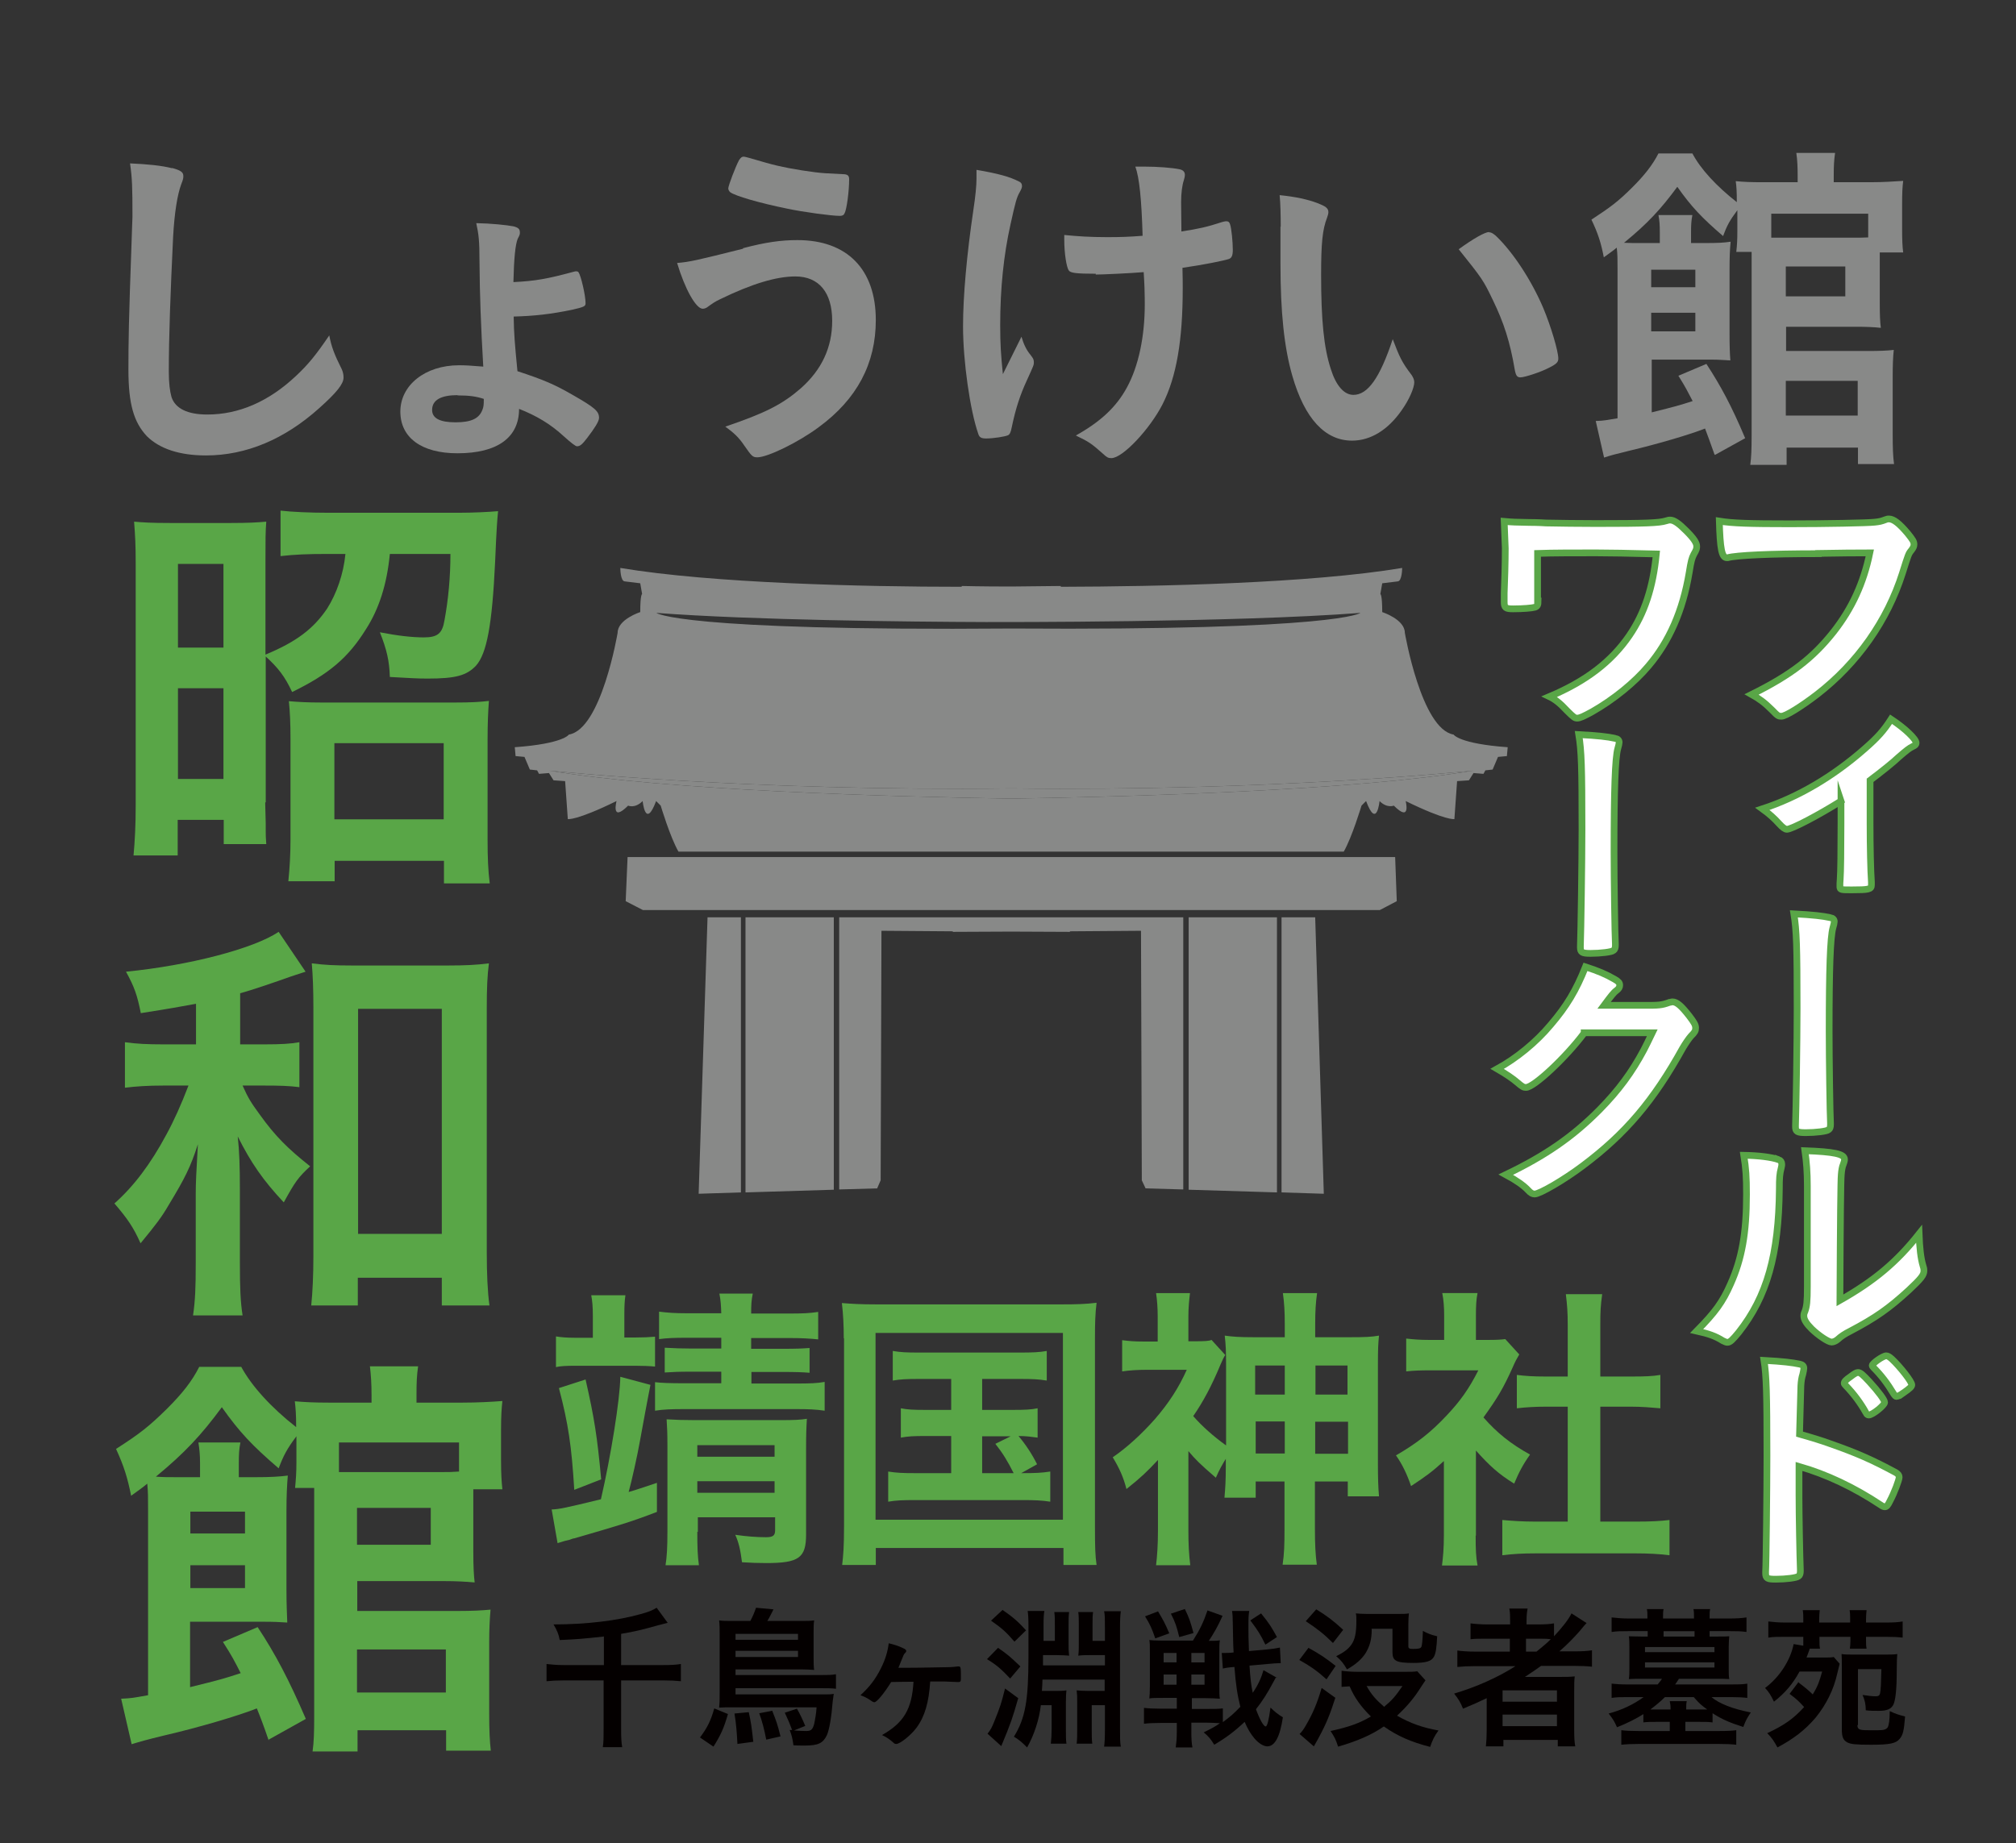 <?xml version="1.0" encoding="UTF-8"?>
<svg id="uuid-affe4ab7-8c88-471e-a020-63e82ae280b2" data-name="レイヤー 2" xmlns="http://www.w3.org/2000/svg" width="74.88" height="68.48" viewBox="0 0 74.88 68.48">
  <rect x="0" y="0" width="74.88" height="68.48" fill="#333333" stroke="none"/>
  <defs>
    <style>
      .uuid-6229c047-ff3b-4b69-9c19-ec280f8f5e38 {
        fill: none;
      }

      .uuid-6229c047-ff3b-4b69-9c19-ec280f8f5e38, .uuid-7c3d2fdf-6926-45a1-967d-c4fda82059bb, .uuid-b3eb89f4-dadd-46e8-812f-5cb495ed4f78, .uuid-63712b68-6895-4477-912e-4b65db066d84 {
        stroke-width: 0px;
      }

      .uuid-452ba940-6e75-4331-8eba-c17e913648d8 {
        fill: #fff;
        stroke: #59a647;
        stroke-miterlimit: 10;
        stroke-width: .25px;
      }

      .uuid-7c3d2fdf-6926-45a1-967d-c4fda82059bb {
        fill: #59a647;
      }

      .uuid-b3eb89f4-dadd-46e8-812f-5cb495ed4f78 {
        fill: #888988;
      }

      .uuid-63712b68-6895-4477-912e-4b65db066d84 {
        fill: #040000;
      }
    </style>
  </defs>
  <g id="uuid-9fec116b-55d4-4c11-9f91-ba7fb5ed71c5" data-name="レイヤー 1">
    <g>
      <g>
        <path class="uuid-63712b68-6895-4477-912e-4b65db066d84" d="m22.42,60.8c-.83.09-.98.1-1.63.13-.04-.22-.1-.36-.23-.58,1.21,0,2.37-.14,3.22-.38.3-.08.45-.14.61-.24l.41.56c-.17.04-.18.05-.35.09-.6.17-.9.24-1.38.32v1.16h1.57c.28,0,.47-.01.65-.04v.64c-.2-.02-.38-.03-.64-.03h-1.58v1.8c0,.34.01.51.04.68h-.72c.03-.19.03-.35.03-.69v-1.79h-1.49c-.25,0-.43.01-.63.03v-.64c.19.02.37.04.64.04h1.49v-1.07Z"/>
        <path class="uuid-63712b68-6895-4477-912e-4b65db066d84" d="m27.04,63.67c-.15.53-.27.79-.54,1.22l-.5-.34c.27-.36.4-.62.53-1.08l.51.21Zm.83-3.45c.1-.19.15-.31.21-.49l.65.06c-.08.16-.18.36-.23.43h1.26c.23,0,.34,0,.48-.02-.02.13-.02.24-.02.43v.96c0,.18,0,.33.02.45-.15-.01-.3-.02-.47-.02h-2.45v.21h3.2c.25,0,.36,0,.53-.03v.54c-.15-.02-.32-.02-.54-.02h-3.19v.23h3.24c.18,0,.31,0,.41-.02-.02.09-.02.17-.04.27-.05.63-.13,1.07-.22,1.27-.14.29-.32.38-.81.38-.16,0-.33,0-.43-.01-.03-.23-.06-.37-.14-.57h.09c-.09-.24-.12-.32-.27-.64l.45-.15c.11.19.2.38.31.64l-.42.17c.15.01.35.02.44.02.2,0,.25-.05.31-.26.03-.14.08-.41.09-.62h-3.17c-.17,0-.3,0-.45.01.02-.17.02-.32.02-.57v-2.17c0-.2,0-.34-.02-.5.14.02.26.02.48.02h.68Zm-.06,3.38c.09.42.1.5.17,1.11l-.59.08c-.02-.41-.05-.79-.11-1.13l.53-.05Zm1.83-2.68v-.22h-2.32v.22h2.32Zm-2.32.64h2.32v-.23h-2.32v.23Zm1.36,1.99c.16.41.19.48.31.96l-.53.12c-.07-.37-.15-.68-.26-.98l.47-.09Z"/>
        <path class="uuid-63712b68-6895-4477-912e-4b65db066d84" d="m33.1,62.49c-.24.39-.53.75-.62.75-.03,0-.05,0-.16-.08-.12-.08-.2-.12-.36-.18.34-.31.56-.6.76-1,.16-.32.25-.61.29-.93.17.04.37.1.53.18.09.04.12.07.12.1,0,.03,0,.04-.05.09-.04.04-.06.09-.13.27-.05.13-.06.14-.11.27h.41s.48,0,1.34-.02c.08,0,.23,0,.46-.03h.03c.08,0,.08.05.08.46,0,.09-.02.12-.09.12h-.03c-.06,0-.42-.02-.49-.02h-.53c-.05.78-.2,1.3-.51,1.72-.21.28-.61.6-.75.6-.05,0-.07-.01-.12-.06-.1-.09-.25-.2-.41-.27.81-.46,1.11-.96,1.17-1.98-.16,0-.45,0-.85.01Z"/>
        <path class="uuid-63712b68-6895-4477-912e-4b65db066d84" d="m37.07,61.22c.36.25.43.31.83.69l-.38.45c-.33-.35-.5-.5-.86-.72l.41-.42Zm-.39,3.19c.13-.17.16-.23.26-.48.2-.49.26-.67.39-1.2l.49.36c-.22.76-.26.89-.63,1.78l-.51-.46Zm.57-4.59c.38.26.59.45.86.75l-.43.42c-.34-.39-.46-.49-.87-.78l.43-.4Zm1.49,1.67s0,.16,0,.38h2.3v-.38h-.53c-.18,0-.31,0-.46.02.02-.16.02-.24.02-.46v-.64c0-.25,0-.37-.02-.52h.55c-.02.13-.02.25-.02.47v.6h.46v-.42c0-.42,0-.53-.03-.68h.62c-.02.16-.03.28-.03.68v3.66c0,.36,0,.52.03.69h-.62c.02-.17.03-.29.03-.69v-.85h-.49v.88c0,.28,0,.38.02.55h-.58c.02-.18.02-.3.02-.56v-.97c0-.24,0-.28-.02-.45.11.01.24.02.46.02h.58v-.42h-2.31c0,.14-.01.21-.02.42h.45c.21,0,.34,0,.46-.02-.01.11-.02.2-.02.45v.97c0,.27,0,.4.02.56h-.58c.02-.17.03-.33.03-.56v-.87h-.4c-.06.53-.25,1.11-.51,1.57-.19-.19-.29-.28-.49-.4.42-.68.54-1.33.54-2.98v-1.13c0-.27-.01-.44-.03-.56h.62c-.02.13-.03.25-.03.54v.57h.42v-.6c0-.21,0-.31-.02-.47h.55c-.02.13-.02.27-.02.52v.64c0,.23,0,.28.02.46-.13-.01-.26-.02-.46-.02h-.48Z"/>
        <path class="uuid-63712b68-6895-4477-912e-4b65db066d84" d="m47.4,62.3s-.02.04-.07.13c0,0-.02.04-.05.09-.19.36-.41.71-.63.98.13.36.28.64.36.64.06,0,.12-.25.18-.7.18.17.26.24.46.36-.11.73-.3,1.08-.58,1.08-.14,0-.33-.12-.48-.3-.14-.17-.24-.33-.36-.61-.37.35-.69.59-1.13.85-.12-.2-.21-.31-.39-.46.32-.16.42-.21.6-.34-.19-.01-.32-.02-.48-.02h-.58v.33c0,.27.01.43.04.59h-.62c.02-.15.04-.31.04-.59v-.32h-.61c-.24,0-.45.01-.61.03v-.59c.17.02.36.03.6.03h.62v-.4h-.51c-.23,0-.41,0-.51.02.01-.1.02-.22.02-.47v-1.23c0-.25,0-.37-.02-.47.1.01.21.02.43.02h1.19c.25-.39.39-.68.54-1.12l.56.2c-.19.42-.31.62-.51.93.19,0,.31,0,.41-.02-.02.11-.02.25-.02.5v1.18c0,.24,0,.39.02.49-.15-.01-.31-.02-.52-.02h-.52v.4h.58c.25,0,.39,0,.57-.02v.51c.27-.2.38-.29.65-.57-.11-.43-.17-.83-.22-1.48-.25.02-.35.04-.43.06l-.04-.58s.08,0,.1,0c.09,0,.2,0,.34-.02-.02-.28-.02-.64-.03-1.06,0-.22-.01-.38-.03-.48h.64c-.02.13-.03.2-.03.56,0,.26,0,.49.02.93l.67-.06c.21-.02.34-.04.48-.07l.03.58h-.05c-.09,0-.23.01-.44.03l-.67.06c.03.47.06.73.12,1.01.19-.27.32-.56.4-.84l.51.29Zm-4.39-2.44c.2.34.25.42.42.82l-.52.19c-.12-.35-.19-.52-.38-.82l.47-.18Zm.21,1.55v.35h.48v-.35h-.48Zm0,.8v.38h.48v-.38h-.48Zm.79-2.43c.16.33.2.45.32.89l-.53.15c-.09-.37-.14-.54-.31-.87l.51-.17Zm.24,1.98h.49v-.35h-.49v.35Zm0,.83h.49v-.38h-.49v.38Zm2.75-1.49c-.18-.37-.28-.53-.56-.9l.4-.26c.31.38.4.53.59.88l-.43.28Z"/>
        <path class="uuid-63712b68-6895-4477-912e-4b65db066d84" d="m48.6,61.22c.42.23.64.38,1.01.67l-.34.5c-.32-.29-.58-.48-1.01-.72l.34-.45Zm1,1.85c-.19.6-.34.97-.6,1.45,0,.01-.07.13-.2.36l-.53-.46c.09-.09.15-.17.24-.33.25-.43.41-.8.58-1.38l.5.36Zm-.71-3.28c.41.25.64.43,1,.76l-.38.49c-.34-.34-.6-.54-1.01-.81l.38-.43Zm4.06,2.63q-.05.08-.16.24c-.25.4-.51.72-.9,1.08.49.28.93.44,1.54.55-.15.2-.23.37-.31.61-.7-.18-1.21-.4-1.72-.76-.45.31-.97.54-1.7.75-.08-.26-.14-.37-.28-.58.72-.16,1.07-.29,1.5-.54-.36-.35-.62-.71-.79-1.12-.18.01-.19.01-.3.02v-.6c.13.02.36.04.57.04h1.81c.2,0,.31,0,.43-.02l.31.34Zm-2-1.9c0,.41-.08.65-.23.9-.15.23-.38.43-.69.6-.12-.21-.21-.33-.4-.49.27-.13.44-.26.55-.41.15-.2.2-.46.2-.92,0-.11,0-.17-.02-.26.12.01.23.02.43.02h1.12c.2,0,.31,0,.42-.02-.01.11-.02.2-.02.41v.81c0,.08.04.1.17.1.21,0,.28-.02.31-.07.03-.06.05-.26.06-.6.21.11.29.14.53.2-.02.42-.05.64-.12.76-.09.17-.3.23-.76.23-.64,0-.78-.07-.78-.4v-.87h-.79Zm-.19,2.12c.18.32.34.5.65.77.29-.24.43-.4.68-.77h-1.34Z"/>
        <path class="uuid-63712b68-6895-4477-912e-4b65db066d84" d="m54.8,61.9c-.28,0-.47.01-.67.03v-.61c.16.02.36.04.68.04h1.27v-.48h-.84c-.29,0-.46,0-.62.02v-.59c.14.02.36.04.65.04h.82v-.1c0-.21,0-.33-.03-.49h.68c-.03.15-.04.27-.04.49v.1h.4c.28,0,.46-.01.62-.04v.48c.29-.31.54-.62.65-.85l.56.36c-.06.06-.07.07-.25.29-.22.25-.46.5-.76.76h.57c.28,0,.46-.01.64-.04v.61c-.19-.02-.41-.03-.69-.03h-1.2c-.18.13-.36.25-.6.41q.12,0,.45,0h.81c.27,0,.42,0,.59-.02-.02.16-.02.29-.02.61v1.37c0,.29.01.48.04.62h-.65v-.24h-2.02v.24h-.65c.02-.19.03-.38.03-.62v-.86c0-.09,0-.21,0-.31-.38.18-.45.21-.88.39-.09-.23-.17-.36-.33-.56.83-.25,1.6-.59,2.28-1.02h-1.48Zm1.01,1.32h2.02v-.42h-2.02v.42Zm0,.91h2.02v-.43h-2.02v.43Zm1.26-2.77c.23-.19.36-.29.53-.46-.17-.02-.24-.02-.46-.02h-.46v.48h.39Z"/>
        <path class="uuid-63712b68-6895-4477-912e-4b65db066d84" d="m61.06,63.67c-.28.18-.64.36-1,.5-.09-.21-.16-.32-.31-.51.49-.13.91-.33,1.3-.61h-.58c-.27,0-.42,0-.61.03v-.53c.19.02.34.03.62.03h1.09c.07-.09.12-.14.16-.21h-.78c-.19,0-.27,0-.45.01.02-.12.02-.23.02-.38v-.82c0-.14,0-.27-.02-.39.09,0,.22.01.45.01h.25v-.2h-.73c-.25,0-.41,0-.61.03v-.54c.18.02.38.04.62.04h.71v-.05c0-.13,0-.2-.02-.3h.62c-.02.1-.02.17-.02.3v.05h1.15v-.05c0-.13,0-.2-.02-.3h.62c-.02.09-.02.17-.02.3v.05h.74c.25,0,.43-.01.63-.04v.54c-.23-.03-.35-.03-.61-.03h-.76v.2h.29c.23,0,.35,0,.44-.01-.01.12-.02.23-.02.39v.82c0,.16,0,.26.02.38-.17-.01-.26-.01-.45-.01h-1.42c-.04.06-.08.13-.14.21h2.05c.28,0,.44,0,.63-.03v.53c-.17-.02-.34-.03-.61-.03h-.72c.28.24.79.44,1.46.57-.15.23-.17.26-.28.54-.5-.16-.78-.28-1.14-.51v.34c-.16-.02-.27-.02-.51-.02h-.5v.34h1.27c.28,0,.46-.01.62-.03v.54c-.17-.02-.38-.03-.67-.03h-2.93c-.28,0-.48.01-.67.03v-.54c.16.02.35.03.63.03h1.17v-.34h-.48c-.23,0-.35,0-.5.02v-.32Zm.04-2.29h2.58v-.19h-2.58v.19Zm0,.57h2.58v-.19h-2.58v.19Zm.74,1.1c-.14.14-.29.27-.54.46.1,0,.16,0,.27,0h.48c0-.15-.01-.21-.03-.31h.63c-.02.1-.02.16-.02.31h.5c.12,0,.24,0,.28,0-.24-.18-.25-.18-.5-.46h-1.06Zm1.1-2.45h-1.15v.2h1.15v-.2Z"/>
        <path class="uuid-63712b68-6895-4477-912e-4b65db066d84" d="m66.78,62.49c.24.18.41.32.55.46.18-.29.25-.48.35-.85h-.84c-.25.46-.54.8-.95,1.12-.12-.25-.19-.36-.33-.51.53-.39.95-1.04,1.06-1.63l.36.06c0-.06,0-.1,0-.19v-.14h-.66c-.3,0-.47,0-.64.03v-.6c.18.02.36.04.64.04h.66v-.13c0-.12,0-.21-.02-.33h.63c-.01.1-.02.21-.02.33v.13h1.15v-.13c0-.11,0-.22-.02-.33h.63c-.01.1-.02.21-.02.33v.13h.72c.28,0,.47-.01.64-.04v.6c-.17-.02-.35-.03-.64-.03h-.72v.14c0,.12,0,.19.02.3h-.62c.01-.1.02-.17.02-.29v-.15h-1.15v.13c0,.15,0,.2.02.31h-.38s-.02.05-.02.06-.04.1-.1.27h.65c.17,0,.26,0,.36-.02l.22.25q-.03.12-.09.37c-.13.59-.41,1.15-.8,1.63-.39.46-.82.79-1.42,1.11-.12-.22-.2-.35-.38-.53.62-.29.97-.53,1.37-.97-.17-.19-.28-.3-.54-.49l.34-.45Zm2.21,1.59c0,.17.06.2.4.2h.04c.12,0,.23,0,.34,0,.2,0,.29-.03.34-.1.05-.08.08-.28.08-.61.21.1.33.14.57.2-.04.53-.08.69-.2.83-.14.17-.36.22-1.06.22-.58,0-.76-.02-.89-.09-.15-.08-.2-.2-.2-.5v-2.35c0-.23,0-.28-.01-.43.12.02.26.02.46.02h1.11c.23,0,.39,0,.5-.02-.01.12-.02.25-.02.65,0,.68-.05,1.07-.12,1.22-.08.17-.24.24-.53.24-.18,0-.36,0-.5-.02,0-.23-.04-.39-.12-.57.2.03.35.05.49.05.1,0,.14-.03.16-.1.03-.14.04-.43.05-.91h-.87v2.09Z"/>
      </g>
      <g>
        <path class="uuid-b3eb89f4-dadd-46e8-812f-5cb495ed4f78" d="m6.39,6.24c.33.09.42.16.42.3,0,.09-.01.13-.08.31-.14.38-.25,1.04-.3,1.95-.1,2.09-.16,3.72-.16,5.01,0,.42.04.73.1.94.14.43.6.65,1.33.65,1.17,0,2.28-.48,3.29-1.43.47-.44.75-.79,1.24-1.51.08.42.18.69.47,1.27.04.1.06.18.06.3,0,.23-.25.55-.9,1.13-1.29,1.16-2.72,1.76-4.21,1.76-.99,0-1.72-.25-2.19-.71-.49-.52-.69-1.2-.69-2.48,0-1.01.01-1.79.12-4.82.01-.46.03-.73.03-.85,0-1.11-.01-1.43-.09-1.99.66.03,1.17.08,1.56.18Z"/>
        <path class="uuid-b3eb89f4-dadd-46e8-812f-5cb495ed4f78" d="m19.25,13.8c.94.31,1.34.48,2,.86.86.49,1,.62,1,.87,0,.12-.17.39-.44.74-.19.25-.27.31-.38.31q-.08,0-.51-.39c-.47-.43-.98-.74-1.64-1,0,1.07-.81,1.65-2.29,1.65-1.33,0-2.12-.58-2.12-1.55s.91-1.72,2.18-1.72c.23,0,.42.01.9.05-.09-1.56-.13-2.64-.14-3.91,0-.77-.03-1-.12-1.42.55.01,1.13.07,1.39.12.18.05.23.1.23.23,0,.06,0,.08-.08.23-.09.22-.14.74-.16,1.61.82-.04,1.26-.12,2.26-.39.03-.01.05-.01.07-.01.04,0,.08.01.09.04.09.12.26.86.26,1.14,0,.12-.04.14-.51.25-.78.16-1.39.23-2.16.25.01.64.04,1,.14,2.03Zm-2.25.88c-.62,0-.95.18-.95.55,0,.31.29.46.87.46s.88-.14,1-.47c.04-.1.05-.17.05-.4-.27-.09-.53-.13-.98-.13Z"/>
        <path class="uuid-b3eb89f4-dadd-46e8-812f-5cb495ed4f78" d="m27.6,9.22c.84-.22,1.4-.3,2.02-.3,1.85,0,2.91,1.09,2.91,2.97,0,1.62-.7,2.94-2.12,3.98-.75.56-1.9,1.12-2.28,1.12-.17,0-.21-.04-.48-.43-.2-.3-.39-.48-.71-.71,1.5-.51,2.12-.83,2.8-1.42.78-.69,1.17-1.52,1.17-2.51,0-1.05-.49-1.65-1.37-1.65-.7,0-1.61.27-2.8.85-.17.08-.26.14-.48.3-.05.03-.1.05-.16.05-.25,0-.66-.73-.95-1.7.48-.04.73-.1,2.45-.53Zm.87-3.17c.47.14,1.17.27,1.81.35.26.03.35.04,1.01.07.19,0,.25.05.25.19,0,.43-.09,1.13-.17,1.26-.03.08-.09.1-.18.1-.3,0-1.35-.14-1.96-.27-1.03-.21-1.92-.47-2.11-.61-.04-.04-.07-.09-.07-.14,0-.1.27-.81.4-1.05.07-.1.1-.13.18-.13q.06,0,.83.23Z"/>
        <path class="uuid-b3eb89f4-dadd-46e8-812f-5cb495ed4f78" d="m36.27,6.49v-.18c.82.14,1.24.26,1.57.43.09.04.12.09.12.18,0,.05-.03.12-.08.21-.12.21-.16.36-.35,1.22-.25,1.12-.38,2.37-.38,3.73,0,.73.03,1.13.1,1.82l.69-1.39c.08.27.18.49.34.68.1.13.12.17.12.27s0,.1-.25.65c-.27.58-.43,1.09-.57,1.76-.04.21-.08.27-.14.3-.1.05-.55.12-.81.12-.18,0-.25-.04-.29-.16-.31-.88-.57-2.71-.57-4.01,0-1.12.14-2.67.38-4.29.08-.53.12-.92.12-1.2v-.14Zm4.43,3.68c-.73,0-.94-.03-1-.12-.09-.12-.17-.65-.17-1.13v-.19c.52.05.94.08,1.6.08.51,0,.79-.01,1.31-.05-.04-1.35-.12-2.16-.27-2.57h.35c.46,0,1.01.04,1.3.1.13.03.19.1.19.21,0,.05-.01.1-.04.2-.06.18-.1.47-.1.81,0,.19.01.81.01.96v.13c.65-.1.96-.17,1.51-.35.05-.01.1-.03.16-.03.08,0,.12.04.14.12.05.14.1.65.1.94,0,.21-.04.3-.14.34-.17.06-.96.22-1.73.33.01.36.01.56.01.77,0,1.91-.23,3.28-.75,4.3-.47.92-1.48,2-1.9,2-.12,0-.17-.03-.31-.16-.43-.38-.51-.44-1.01-.68.91-.51,1.5-1.05,1.9-1.79.43-.79.66-1.89.66-3.08,0-.09,0-.31-.01-.62-.01-.13-.01-.33-.03-.58-.47.04-1.52.09-1.78.09Z"/>
        <path class="uuid-b3eb89f4-dadd-46e8-812f-5cb495ed4f78" d="m47.57,8.42c0-.38-.01-.88-.04-1.17.6.06,1.04.16,1.39.29.31.12.42.19.42.34q0,.08-.05.21c-.17.44-.22.94-.22,2.12,0,1.67.1,2.71.36,3.5.19.61.49.96.84.96.53,0,.98-.62,1.46-2.07.25.66.34.86.7,1.33.06.09.1.18.1.27,0,.21-.19.65-.46,1.03-.51.74-1.16,1.14-1.85,1.14-1,0-1.76-.81-2.22-2.41-.3-1.04-.44-2.35-.44-4.17v-1.37Zm7.74.21c.08,0,.14.04.25.13.65.62,1.33,1.67,1.76,2.68.29.69.56,1.61.56,1.88,0,.13-.06.2-.34.34-.3.16-.91.36-1.07.36-.12,0-.17-.07-.21-.3-.17-1-.4-1.73-.81-2.57-.36-.75-.39-.79-1.27-1.89.55-.4.98-.64,1.13-.64Z"/>
        <path class="uuid-b3eb89f4-dadd-46e8-812f-5cb495ed4f78" d="m63.68,16.88c-.16-.45-.25-.7-.35-.96-.55.22-1.74.57-2.79.82-.53.13-.73.18-.96.26l-.31-1.36c.34-.01.35-.03.81-.1v-5.55c0-.39,0-.53-.03-.79-.14.12-.25.19-.48.36-.1-.53-.22-.9-.46-1.4.7-.46.98-.66,1.53-1.21.44-.44.74-.82.96-1.25h1.26c.31.59.9,1.22,1.65,1.81,0-.39-.01-.57-.04-.78.3.03.55.04,1.04.04h1.26v-.22c0-.34-.01-.6-.05-.87h1.44c-.04.29-.05.47-.05.87v.22h1.37c.47,0,.9-.03,1.21-.05-.03.22-.04.47-.04.86v.94c0,.38.01.64.04.86h-.87v1.85c0,.48.01.74.04.95-.27-.03-.55-.04-.92-.04h-2.6v.9h3.02c.44,0,.73-.01.98-.04-.03.27-.04.6-.04.99v2.13c0,.51.01.83.05,1.12h-1.34v-.61h-2.65v.64h-1.35c.04-.29.05-.6.05-1.07v-6.84h-.57c.03-.25.04-.47.04-.77v-.78c-.29.39-.39.58-.53.96-.79-.68-1.18-1.09-1.7-1.83-.61.83-1.11,1.37-1.98,2.08.23.01.35.01.65.01h.68v-.4c0-.27-.01-.42-.05-.64h1.26c-.04.2-.05.36-.05.64v.4h.5c.48,0,.71-.01.97-.05-.03.3-.04.6-.04,1.07v2.34c0,.49.01.73.03,1-.23-.01-.4-.03-.73-.03h-2.19v1.96c.88-.22,1.03-.26,1.52-.42-.2-.38-.26-.51-.53-.94l1.04-.44c.53.81.94,1.57,1.44,2.76l-1.12.62Zm-.71-6.21v-.65h-1.64v.65h1.64Zm-1.64,1.64h1.64v-.69h-1.64v.69Zm8.06-4.37h-3.6v.89h3.08c.21,0,.3,0,.52-.01v-.87Zm-3.06,3.07h2.21v-1.11h-2.21v1.11Zm0,4.43h2.67v-1.29h-2.67v1.29Z"/>
      </g>
      <g>
        <path class="uuid-7c3d2fdf-6926-45a1-967d-c4fda82059bb" d="m9.85,29.82l.02.77v.29c0,.11,0,.24.02.48h-1.58v-.9h-1.71v1.32h-1.64c.05-.55.08-1.13.08-1.85v-9c0-.68-.02-1.05-.06-1.55.34.03.63.05,1.35.05h2.24c.66,0,.98-.02,1.32-.05-.03.4-.03.61-.03,1.51v3.43c1.16-.48,1.79-.97,2.29-1.71.35-.55.61-1.29.68-2.03h-.66c-.76,0-1.22.02-1.75.08v-1.69c.44.05,1.09.08,1.8.08h4.8c.55,0,1.14-.03,1.48-.06-.03.29-.06.68-.11,1.88-.11,2.35-.31,3.41-.71,3.86-.35.37-.76.48-1.8.48-.43,0-.64-.02-1.4-.06-.02-.6-.11-1-.37-1.66.66.13,1.21.19,1.63.19.52,0,.69-.15.77-.64.14-.76.22-1.59.22-2.46h-2.25c-.11,1.13-.4,2.04-.89,2.8-.66,1.06-1.37,1.66-2.74,2.33-.27-.58-.52-.9-.98-1.32v5.41Zm-3.24-5.76h1.69v-3.11h-1.69v3.11Zm0,4.88h1.69v-3.37h-1.69v3.37Zm5.81,3.8h-1.71c.05-.5.08-1,.08-1.56v-3.7c0-.63-.02-1.01-.06-1.43.35.03.69.05,1.24.05h4.9c.64,0,.95-.02,1.29-.06-.03.39-.05.82-.05,1.45v3.69c0,.69.02,1.16.08,1.64h-1.7v-.84h-4.06v.77Zm0-2.3h4.06v-2.83h-4.06v2.83Z"/>
        <path class="uuid-7c3d2fdf-6926-45a1-967d-c4fda82059bb" d="m7.29,37.29c-.6.11-.97.18-2.06.35-.13-.66-.24-.98-.55-1.54,2.33-.23,4.73-.85,5.67-1.48l1,1.48q-.19.06-.4.13s-.08.03-.18.06c-.53.19-1.43.5-1.85.61v1.9h.9c.61,0,.97-.02,1.3-.08v1.67c-.37-.05-.76-.06-1.32-.06h-.79c.21.47.31.63.64,1.08.58.81,1.05,1.27,1.87,1.92-.45.42-.55.56-.98,1.34-.76-.81-1.22-1.47-1.71-2.45.06.56.08,1.09.08,1.98v2.71c0,.93.02,1.45.1,1.96h-1.84c.08-.55.1-1.01.1-1.96v-2.56c0-.42.02-.77.08-1.84-.27.84-.48,1.26-1.08,2.25-.26.45-.48.74-1.05,1.43-.27-.61-.5-.93-.97-1.48.72-.64,1.34-1.46,1.93-2.56q.42-.77.82-1.82h-.93c-.6,0-1.01.03-1.43.08v-1.69c.43.06.82.08,1.45.08h1.19v-1.51Zm5.99,11.21h-1.72c.05-.48.08-1.13.08-1.82v-9.23c0-.69-.02-1.21-.06-1.66.47.06.84.08,1.51.08h3.54c.64,0,1.06-.02,1.53-.08-.06.45-.08.93-.08,1.66v9.07c0,.8.03,1.48.1,1.98h-1.77v-1.03h-3.12v1.03Zm.02-2.66h3.11v-8.36h-3.11v8.36Z"/>
        <path class="uuid-7c3d2fdf-6926-45a1-967d-c4fda82059bb" d="m9.98,64.66c-.19-.56-.31-.87-.44-1.19-.68.27-2.16.71-3.46,1.01-.66.16-.9.23-1.19.32l-.39-1.69c.42-.02.43-.03,1-.13v-6.88c0-.48,0-.66-.03-.98-.18.15-.31.24-.6.45-.13-.66-.27-1.11-.56-1.74.87-.56,1.21-.82,1.9-1.5.55-.55.92-1.01,1.19-1.55h1.56c.39.72,1.11,1.51,2.04,2.24,0-.48-.02-.71-.05-.96.37.03.68.05,1.29.05h1.56v-.27c0-.42-.02-.74-.06-1.08h1.79c-.05.35-.06.58-.06,1.08v.27h1.69c.58,0,1.11-.03,1.5-.06-.03.27-.05.58-.05,1.06v1.16c0,.47.02.79.05,1.06h-1.08v2.29c0,.59.02.92.05,1.17-.34-.03-.68-.05-1.14-.05h-3.22v1.11h3.74c.55,0,.9-.02,1.21-.05-.03.34-.05.74-.05,1.22v2.64c0,.63.02,1.03.06,1.38h-1.66v-.76h-3.29v.79h-1.67c.05-.35.06-.74.06-1.32v-8.47h-.71c.03-.31.05-.58.05-.95v-.97c-.36.48-.48.72-.66,1.19-.98-.84-1.46-1.35-2.11-2.27-.76,1.03-1.37,1.69-2.45,2.58.29.02.43.02.8.02h.84v-.5c0-.34-.02-.51-.06-.79h1.56c-.05.24-.06.45-.06.79v.5h.61c.59,0,.88-.02,1.21-.06-.03.37-.05.74-.05,1.32v2.9c0,.61.02.9.03,1.24-.29-.02-.5-.03-.9-.03h-2.71v2.43c1.1-.27,1.27-.32,1.88-.52-.24-.47-.32-.63-.66-1.16l1.29-.55c.66,1,1.16,1.95,1.79,3.41l-1.38.77Zm-.88-7.69v-.81h-2.03v.81h2.03Zm-2.03,2.03h2.03v-.85h-2.03v.85Zm9.98-5.41h-4.46v1.1h3.82c.26,0,.37,0,.64-.02v-1.08Zm-3.79,3.8h2.74v-1.37h-2.74v1.37Zm0,5.49h3.3v-1.6h-3.3v1.6Z"/>
      </g>
      <g>
        <path class="uuid-7c3d2fdf-6926-45a1-967d-c4fda82059bb" d="m20.48,56.08c.29-.01.53-.06,1.84-.38.36-1.56.71-3.7.72-4.55l1.12.3c-.02.12-.05.21-.39,2.08-.09.52-.32,1.55-.42,1.9.32-.09.5-.16,1.05-.34v1.08c-.99.38-1.41.5-3.06.98-.03,0-.1.02-.2.06-.08.02-.14.03-.17.04q-.16.05-.26.08l-.22-1.25Zm1.54-7.2c0-.33-.02-.55-.06-.76h1.27c-.03.21-.04.38-.04.75v.82h.4c.29,0,.52-.01.74-.03v1.11c-.19-.02-.48-.03-.74-.03h-2.23c-.31,0-.55.01-.71.05v-1.14c.18.03.39.05.72.05h.65v-.81Zm-.27,2.37c.33,1.46.43,2.1.58,3.71l-1,.39c-.1-1.63-.22-2.45-.57-3.78l.99-.32Zm5.04-2.45c-.01-.32-.02-.48-.07-.74h1.24c-.05.24-.06.42-.06.74h1.42c.49,0,.74-.01,1.07-.06v1.02c-.32-.03-.58-.05-1.07-.05h-1.42v.4h1.21c.47,0,.68-.01.96-.03v.92c-.26-.02-.5-.03-.98-.03h-1.18v.43h1.63c.58,0,.8-.01,1.09-.06v1.07c-.33-.05-.61-.06-1.09-.06h-4.11c-.49,0-.79.01-1.1.06v-1.06c.26.03.53.04,1.1.04h1.36v-.43h-1.13c-.47,0-.65.01-.97.03v-.92c.33.02.65.03.97.03h1.13v-.4h-1.27c-.48,0-.74.01-1.04.05v-1.02c.32.04.59.06,1.04.06h1.27Zm-.89,8.11c0,.55.01.89.06,1.24h-1.24c.05-.31.07-.67.07-1.24v-3.2c0-.47-.01-.66-.03-.98.34.02.64.03,1.04.03h3.19c.49,0,.75-.01.98-.05-.02.31-.03.6-.03,1.13v3.17c0,.87-.27,1.06-1.48,1.06-.32,0-.57-.01-.9-.03-.06-.47-.12-.73-.25-1.02.41.06.8.09,1.14.09.26,0,.34-.06.34-.26v-.48h-2.87v.54Zm2.87-2.79v-.43h-2.87v.43h2.87Zm0,1.34v-.43h-2.87v.43h2.87Z"/>
        <path class="uuid-7c3d2fdf-6926-45a1-967d-c4fda82059bb" d="m31.34,49.72c0-.47-.02-.88-.07-1.31.36.03.69.05,1.29.05h6.88c.53,0,.89-.01,1.29-.06-.05.4-.06.76-.06,1.32v7.01c0,.74.01,1.07.06,1.41h-1.23v-.63h-6.97v.63h-1.25c.04-.32.07-.69.07-1.42v-7Zm1.18,6.74h6.96v-6.94h-6.96v6.94Zm1.63-5.23c-.48,0-.69.01-.99.06v-1.1c.3.05.5.06.99.06h3.71c.5,0,.74-.01,1.02-.06v1.1c-.31-.05-.52-.06-1.01-.06h-1.39v1.15h1.12c.48,0,.69-.01.94-.06v1.09c-.23-.03-.42-.06-.71-.06.27.32.5.67.69,1.05l-.59.33c.54,0,.75-.01,1.08-.06v1.12c-.31-.05-.6-.06-1.04-.06h-3.96c-.49,0-.73.01-1.02.06v-1.12c.31.05.55.06,1.02.06h1.32v-1.38h-.94c-.46,0-.66.01-.93.06v-1.09c.25.05.46.06.93.06h.94v-1.15h-1.19Zm2.33,3.5h1.17c-.22-.44-.41-.75-.68-1.09l.57-.28h-1.06v1.38Z"/>
        <path class="uuid-7c3d2fdf-6926-45a1-967d-c4fda82059bb" d="m45.54,54.18c-.15.25-.23.38-.38.72-.6-.52-.75-.67-1.02-.99v2.95c0,.52.02.88.07,1.29h-1.27c.04-.34.07-.76.07-1.29v-2.62c-.39.42-.64.66-1.17,1.08-.11-.43-.26-.77-.51-1.18.53-.36,1.09-.88,1.56-1.41.52-.6.89-1.17,1.19-1.84h-1.48c-.35,0-.66.02-.92.06v-1.16c.25.03.42.05.82.05h.5v-.96c0-.25-.02-.58-.06-.84h1.26c-.03.25-.06.54-.06.85v.94h.25c.35,0,.52-.01.61-.05l.51.56c-.07.11-.09.16-.17.34-.34.82-.66,1.41-1.02,1.93.33.38.75.75,1.22,1.09v-2.97c0-.52-.01-.77-.05-1.11.29.04.52.06,1.12.06h1.11v-.48c0-.48-.02-.8-.07-1.16h1.27c-.05.35-.07.67-.07,1.17v.47h1.26c.6,0,.82-.01,1.11-.06-.03.3-.04.49-.04,1.11v3.67c0,.49.01.85.04,1.19h-1.16v-.55h-1.22v1.75c0,.59.02.97.07,1.34h-1.27c.06-.4.07-.74.07-1.33v-1.76h-1.07v.6h-1.16c.03-.34.05-.63.05-1.16v-.32Zm1.08-3.45v1.08h1.1v-1.08h-1.1Zm.02,2.08v1.19h1.08v-1.19h-1.08Zm3.41-1v-1.08h-1.19v1.08h1.19Zm.02,2.2v-1.19h-1.22v1.19h1.22Z"/>
        <path class="uuid-7c3d2fdf-6926-45a1-967d-c4fda82059bb" d="m54.81,57.05c0,.51.01.8.07,1.11h-1.32c.04-.33.07-.63.07-1.14v-2.74c-.44.4-.67.57-1.22.93-.14-.42-.33-.82-.56-1.14.76-.44,1.29-.85,1.88-1.48.51-.54.83-.99,1.18-1.68h-1.77c-.39,0-.65.01-.91.04v-1.22c.28.03.5.05.85.05h.56v-.91c0-.3-.02-.58-.07-.83h1.31c-.05.24-.06.5-.06.84v.9h.46c.33,0,.46-.01.63-.03l.52.57c-.09.15-.16.28-.24.47-.36.8-.56,1.13-1.09,1.87.51.58,1.01.98,1.73,1.38-.25.35-.41.65-.59,1.08-.58-.36-.92-.67-1.42-1.23v3.16Zm4.64-.52h1.31c.55,0,.92-.02,1.25-.06v1.31c-.39-.05-.81-.07-1.25-.07h-3.73c-.46,0-.85.02-1.23.07v-1.31c.34.03.73.06,1.24.06h1.19v-4.27h-.82c-.36,0-.73.02-1.07.06v-1.24c.31.04.61.06,1.07.06h.82v-1.92c0-.46-.02-.72-.07-1.14h1.35c-.06.43-.07.65-.07,1.14v1.92h1.15c.5,0,.79-.01,1.08-.06v1.24c-.35-.03-.69-.06-1.08-.06h-1.15v4.27Z"/>
      </g>
      <rect class="uuid-6229c047-ff3b-4b69-9c19-ec280f8f5e38" width="74.88" height="68.48"/>
      <g>
        <path class="uuid-452ba940-6e75-4331-8eba-c17e913648d8" d="m67.54,20.57c-1.79,0-3.05.06-3.37.15,0,0-.02,0-.03,0-.19,0-.25-.33-.28-1.36.49.08,1.13.1,2.61.1,1.34,0,2.91-.03,3.16-.06.18-.02.24-.03.42-.1.05-.02.07-.02.11-.02.17,0,.38.16.7.54.19.24.23.3.23.41,0,.07-.03.13-.1.22-.1.12-.11.15-.33.85-.56,1.76-1.67,3.34-3.17,4.5-.6.46-1.17.81-1.32.81-.11,0-.13,0-.36-.24-.27-.27-.48-.42-.75-.57,1.47-.73,2.27-1.35,3.04-2.32.69-.88,1.12-1.82,1.35-2.94q-.78,0-1.91.02Z"/>
        <path class="uuid-452ba940-6e75-4331-8eba-c17e913648d8" d="m68.38,29.76c-.79.5-1.83,1.05-2.01,1.05q-.1,0-.29-.21c-.17-.19-.37-.37-.62-.55,1.32-.43,2.63-1.2,3.81-2.24.48-.42.7-.67.97-1.09.53.35.93.74.93.88,0,.06-.03.09-.12.13-.14.07-.23.14-.53.4-.21.2-.61.52-1.06.86v1.6c0,.87.02,1.75.05,2.18v.11c0,.16-.1.18-.73.18-.4,0-.44,0-.44-.12v-.08s0-.09.01-.19c.02-.25.03-1.13.03-2.08v-.83Z"/>
        <path class="uuid-452ba940-6e75-4331-8eba-c17e913648d8" d="m67.98,34.09c.1.02.15.07.15.15,0,.04-.02.13-.05.23-.1.35-.14,1.56-.14,3.84,0,1.03.03,3.09.05,3.42v.05c0,.09-.02.16-.07.19-.06.06-.49.11-.85.11-.32,0-.38-.04-.38-.22v-.05c.02-.48.06-3.15.06-4.35,0-2.3-.02-2.9-.12-3.51.74.04,1.06.08,1.35.14Z"/>
        <path class="uuid-452ba940-6e75-4331-8eba-c17e913648d8" d="m66.06,43.08c.08.03.12.09.12.17,0,.04,0,.06-.02.14-.06.22-.07.38-.07.78-.02,2.44-.46,4-1.51,5.33-.23.28-.32.37-.42.37-.04,0-.09-.02-.17-.06-.27-.17-.52-.26-.97-.36.69-.7.96-1.07,1.26-1.75.42-.94.59-1.89.59-3.32,0-.66-.02-.96-.1-1.46.56.01,1.02.07,1.29.16Zm1.07.97c0-.49-.03-.88-.09-1.3,1.08.04,1.47.12,1.47.32,0,.06-.01.09-.05.2-.03.06-.06.22-.07.37q-.03.27-.05,4.67c1.27-.72,2.1-1.41,2.94-2.47.02.52.06.9.15,1.2.03.09.03.12.03.17,0,.16-.1.29-.56.72-.74.68-1.24,1.03-2.17,1.52-.22.11-.35.2-.47.31-.07.06-.16.1-.23.1-.12,0-.48-.24-.74-.49-.2-.2-.29-.35-.29-.48,0-.05,0-.08.04-.17.07-.19.09-.37.09-.92v-3.75Z"/>
        <path class="uuid-452ba940-6e75-4331-8eba-c17e913648d8" d="m66.82,55.6c0,.62.03,2.25.05,2.72v.05c0,.09-.02.16-.07.19-.07.06-.47.11-.84.11-.32,0-.38-.03-.38-.23v-.04c.02-.26.05-3.15.05-4.33,0-2.3-.02-2.96-.11-3.53.72.04,1.04.08,1.33.14.1.02.15.07.15.15q0,.06-.04.23c-.04.12-.06.25-.07.42,0,.02-.02.62-.05,1.8q.71.2,1.12.35c1,.35,1.57.6,2.46,1.08.08.05.12.1.12.17,0,.1-.18.58-.34.88-.08.17-.13.22-.19.22-.04,0-.09-.02-.16-.07-.98-.65-2.01-1.14-3.03-1.43v1.12Zm2.49-3.11c-.2-.36-.45-.7-.75-1.01-.05-.06-.06-.06-.06-.09,0-.06.05-.12.24-.25.14-.11.22-.15.27-.15.09,0,.18.08.43.35.33.36.56.67.56.76,0,.11-.45.47-.59.47-.04,0-.07-.02-.1-.08Zm1.4-.75c-.13.09-.22.14-.27.14-.03,0-.05-.02-.1-.09-.24-.4-.47-.7-.75-.98-.03-.03-.05-.06-.05-.08,0-.08.4-.36.52-.36.05,0,.11.03.21.12.31.29.74.84.74.96,0,.06-.07.13-.3.29Z"/>
        <path class="uuid-452ba940-6e75-4331-8eba-c17e913648d8" d="m57.13,22.33c0,.15-.03.2-.12.23-.1.03-.44.06-.81.06-.28,0-.33-.04-.33-.26t0-.32c.02-.42.04-1.2.04-1.67,0-.07-.03-.77-.04-1,.34.03.39.03.94.04.06,0,.31,0,.62.02.54.01,1.18.02,1.86.02,1.83,0,2.34-.02,2.59-.1.1-.03.11-.03.15-.03.15,0,.32.12.61.41.27.27.38.44.38.56,0,.09,0,.12-.11.31-.07.14-.1.24-.17.68-.24,1.42-.74,2.55-1.51,3.46-.52.62-1.3,1.25-2.09,1.7-.33.18-.46.24-.56.24-.09,0-.14-.04-.38-.28-.25-.27-.44-.42-.65-.52,1.35-.57,2.3-1.29,2.97-2.27.56-.82.88-1.78,1-3.03q-1.52-.04-2.23-.04c-.81,0-1.62,0-2.18.02v1.77Z"/>
        <path class="uuid-452ba940-6e75-4331-8eba-c17e913648d8" d="m59.99,27.43c.1.02.15.07.15.15,0,.04-.02.13-.05.23-.1.35-.14,1.56-.14,3.84,0,1.03.03,3.09.05,3.42v.05c0,.09-.02.16-.07.19-.06.06-.49.11-.85.11-.32,0-.38-.04-.38-.22v-.05c.02-.48.06-3.15.06-4.35,0-2.3-.02-2.9-.12-3.51.74.04,1.06.08,1.35.14Z"/>
        <path class="uuid-452ba940-6e75-4331-8eba-c17e913648d8" d="m58.84,38.38c-.69.92-1.87,2.02-2.16,2.02-.09,0-.13-.02-.33-.19-.15-.13-.41-.31-.74-.5.71-.39,1.44-.98,1.99-1.64.59-.69.94-1.27,1.29-2.15.49.16.75.27,1.08.46.14.08.19.13.19.22,0,.08-.03.13-.12.2-.1.07-.2.2-.46.55h1.49c.54,0,.64,0,.94-.11.04,0,.07-.02.11-.02.16,0,.33.15.62.52.19.25.24.34.24.45s-.03.16-.17.3c-.08.09-.21.28-.31.45-1.08,1.95-2.12,3.18-3.71,4.37-.69.52-1.6,1.05-1.79,1.05-.08,0-.15-.04-.24-.14-.17-.18-.44-.37-.83-.58,1.46-.7,2.48-1.4,3.48-2.41.71-.72,1.21-1.4,1.65-2.23.09-.17.15-.3.31-.63h-2.53Z"/>
      </g>
      <g>
        <path class="uuid-b3eb89f4-dadd-46e8-812f-5cb495ed4f78" d="m37.56,29.29c-9.77.12-17.16-.66-17.16-.66,4.38.74,12.76.97,17.16,1.04,4.4-.07,12.78-.3,17.16-1.04,0,0-7.39.78-17.16.66Z"/>
        <polygon class="uuid-b3eb89f4-dadd-46e8-812f-5cb495ed4f78" points="25.95 44.35 27.52 44.3 27.52 34.08 26.28 34.08 25.95 44.35"/>
        <polygon class="uuid-b3eb89f4-dadd-46e8-812f-5cb495ed4f78" points="27.69 44.3 30.97 44.2 30.97 34.08 27.69 34.08 27.69 44.3"/>
        <polygon class="uuid-b3eb89f4-dadd-46e8-812f-5cb495ed4f78" points="47.6 34.08 47.6 44.3 49.17 44.35 48.85 34.08 47.6 34.08"/>
        <polygon class="uuid-b3eb89f4-dadd-46e8-812f-5cb495ed4f78" points="50.11 31.84 49.77 31.84 39.66 31.84 35.46 31.84 25.35 31.84 25.02 31.84 23.31 31.84 23.24 33.48 23.88 33.81 25.45 33.81 26.29 33.81 27.52 33.81 27.69 33.81 30.97 33.81 31.17 33.81 35.41 33.81 39.72 33.81 43.95 33.81 44.15 33.81 47.43 33.81 47.6 33.81 48.84 33.81 49.67 33.81 51.25 33.81 51.88 33.48 51.82 31.84 50.11 31.84"/>
        <polygon class="uuid-b3eb89f4-dadd-46e8-812f-5cb495ed4f78" points="44.15 44.2 47.43 44.3 47.43 34.08 44.15 34.08 44.15 44.2"/>
        <path class="uuid-b3eb89f4-dadd-46e8-812f-5cb495ed4f78" d="m53.99,27.29c-1.2-.2-1.81-3.78-1.81-3.78,0-.5-.84-.77-.84-.77,0-.67-.07-.67-.07-.67l.07-.4.57-.07c.17,0,.17-.5.17-.5-3.41.57-9,.69-12.68.7v-.03s-.7.01-1.84.02c-1.14,0-1.84-.02-1.84-.02v.03c-3.68,0-9.27-.13-12.68-.7,0,0,0,.5.17.5l.57.07.07.4s-.07,0-.07.67c0,0-.84.27-.84.77,0,0-.6,3.58-1.81,3.78,0,0-.2.34-2.01.47l.03.33.33.03.2.47.27.03.07.13.37-.03.17.27.43.03.1,1.41s.3.07,1.81-.67c0,0-.22.82.43.17,0,0,.25.12.54-.17,0,0,.1,1.07.5,0l.17.17s.35,1.17.66,1.71h24.71c.31-.54.66-1.71.66-1.71l.17-.17c.4,1.07.5,0,.5,0,.28.28.53.17.53.17.65.65.44-.17.44-.17,1.51.74,1.81.67,1.81.67l.1-1.41.44-.03.17-.27.37.03.07-.13.27-.03.2-.47.33-.03.03-.33c-1.81-.13-2.01-.47-2.01-.47Zm-17.37-4.18c.55,0,9.21.02,13.91-.34,0,0-.76.66-12.95.58-12.42.1-13.2-.58-13.2-.58,3.56.27,9.38.33,12.24.34Zm.94,6.56c-4.4-.07-12.78-.3-17.16-1.04,0,0,7.39.78,17.16.66,9.77.12,17.16-.66,17.16-.66-4.38.74-12.76.97-17.16,1.04Z"/>
        <polygon class="uuid-b3eb89f4-dadd-46e8-812f-5cb495ed4f78" points="35.4 34.08 31.17 34.08 31.17 44.19 32.58 44.15 32.71 43.85 32.74 34.58 35.39 34.6 35.39 34.62 37.56 34.61 39.74 34.62 39.74 34.6 42.38 34.58 42.41 43.85 42.55 44.15 43.95 44.19 43.95 34.08 39.72 34.08 35.4 34.08"/>
      </g>
    </g>
  </g>
</svg>